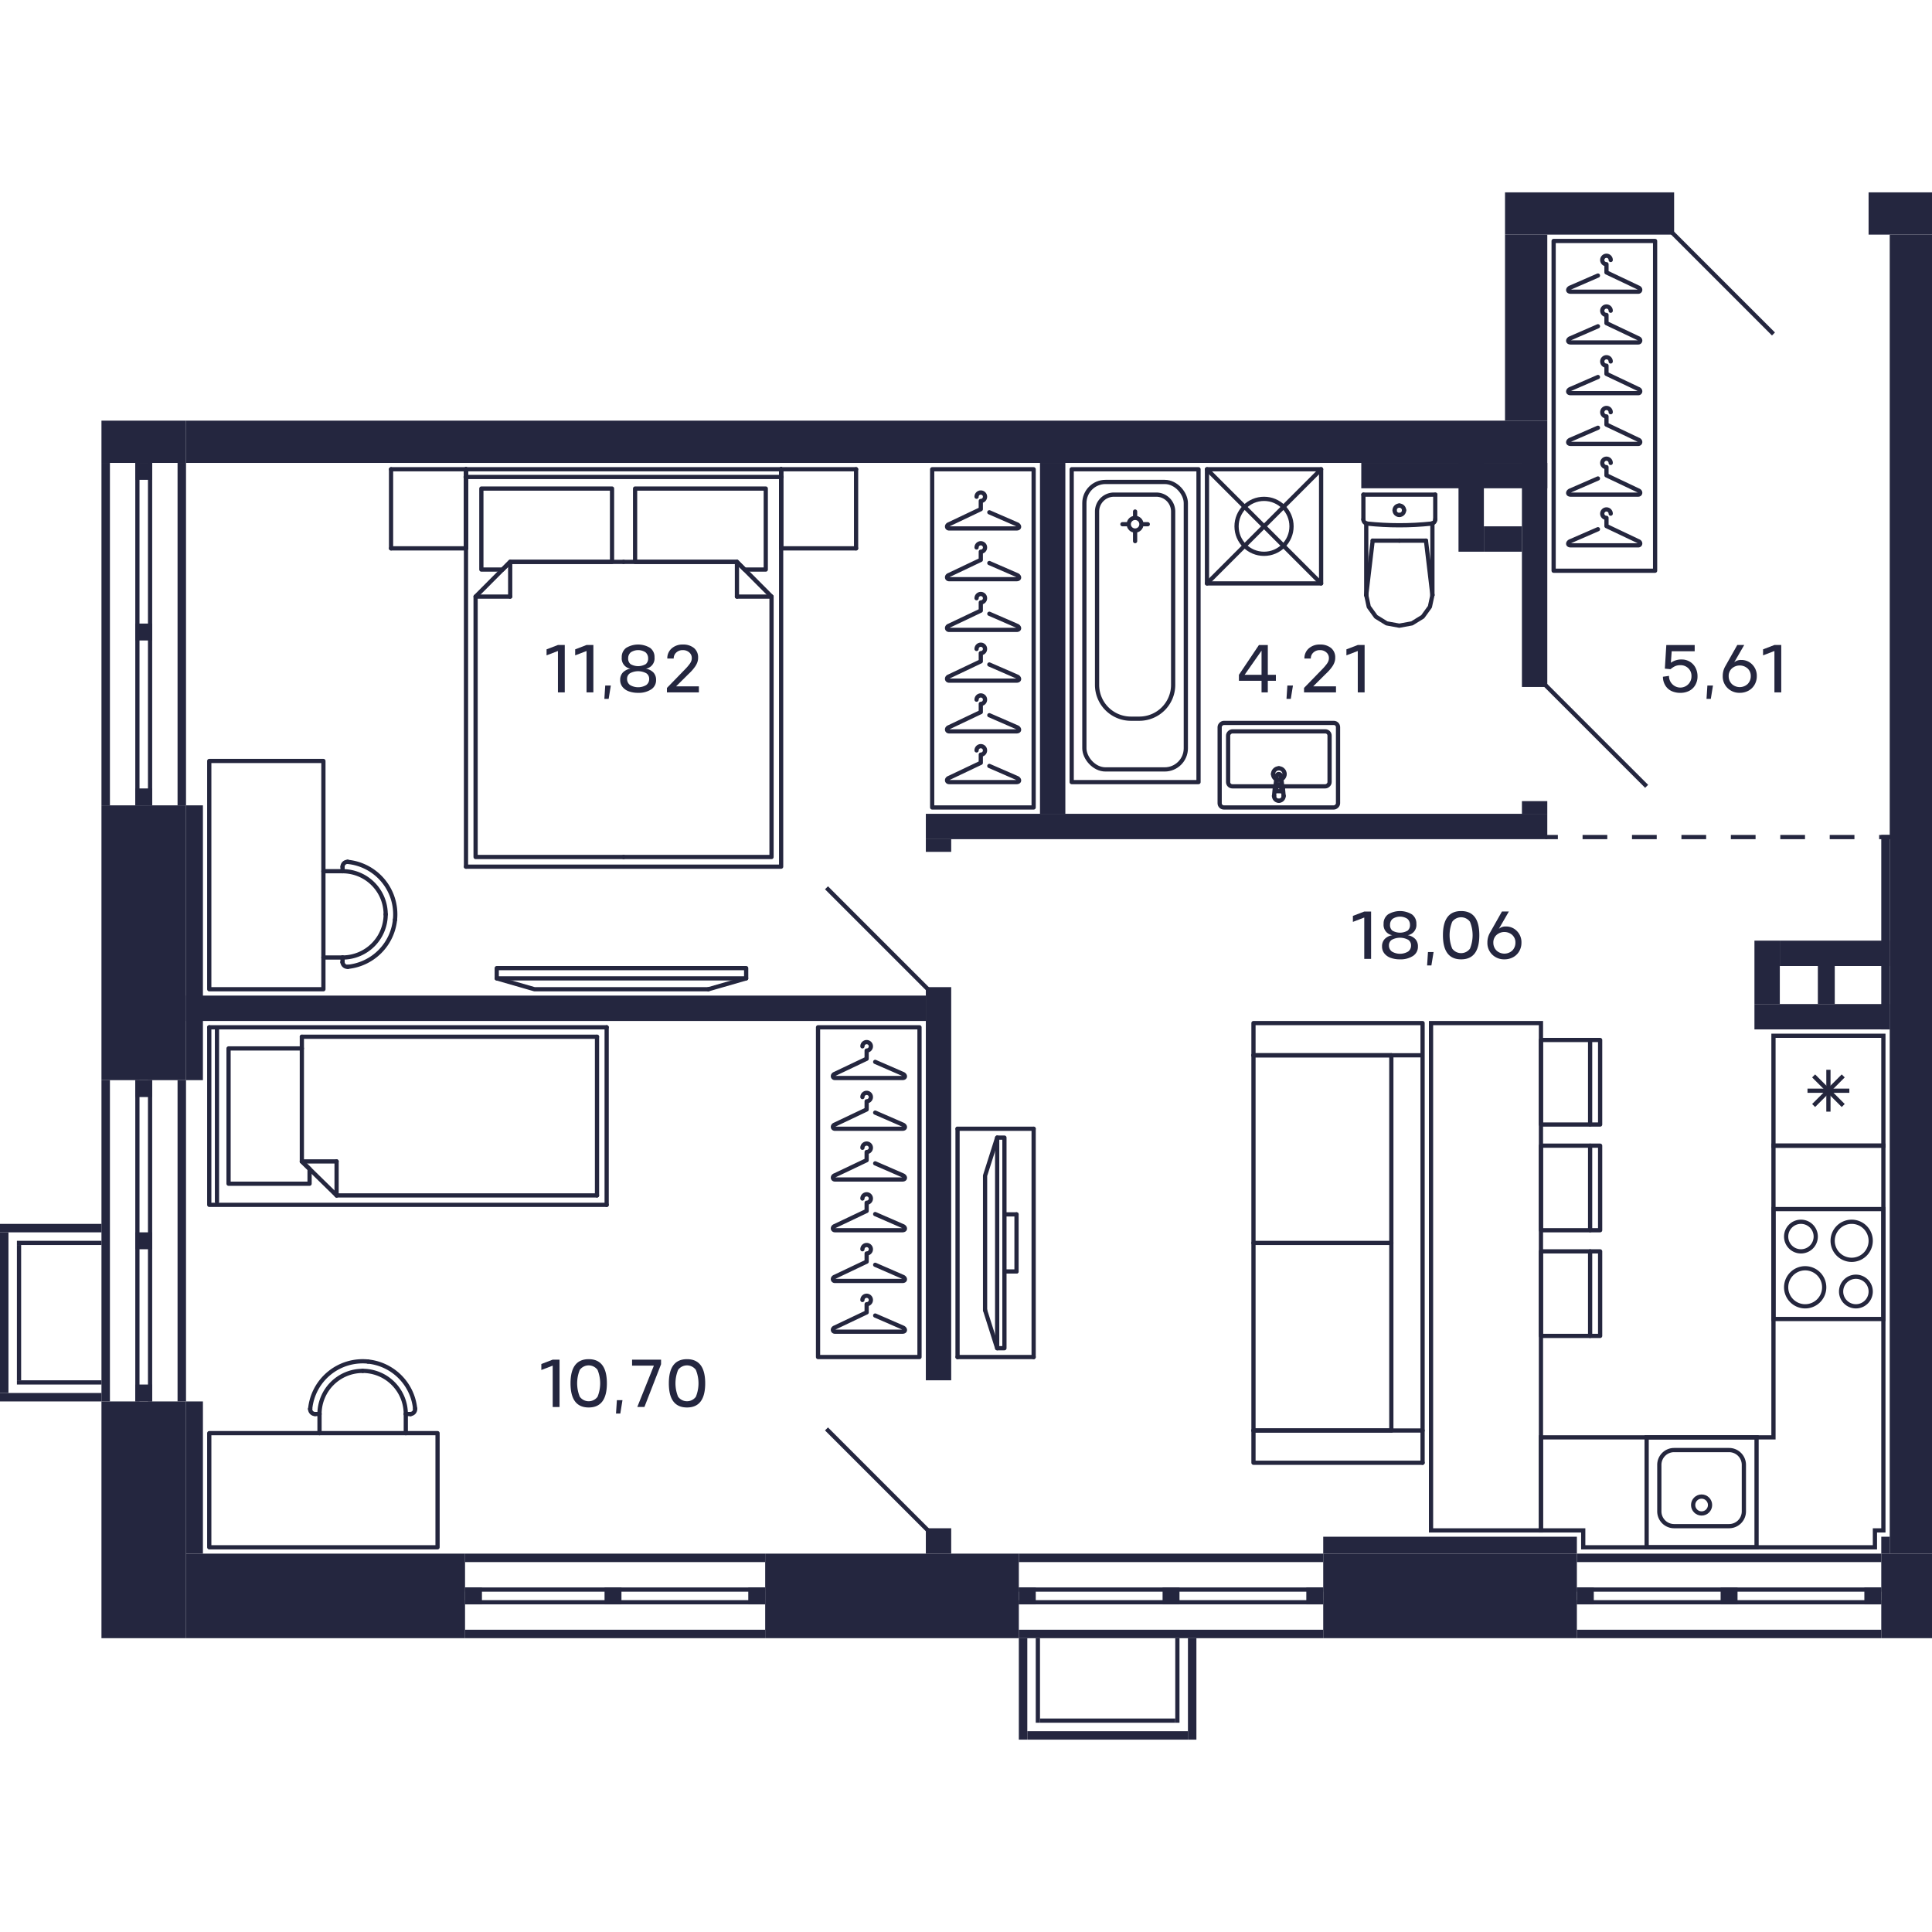 <svg xmlns="http://www.w3.org/2000/svg"   viewBox="0 0 457 366" width="200" height="200">
  <title>C-2-2_2fl_4_m</title>
  <g id="Слой_2" data-name="Слой 2">
    <g id="C-2-2_2fl_4">
      <g id="m">
        <g>
          <rect x="220.5" y="65.5" width="24" height="80" fill="none" stroke="#24263e" stroke-linecap="round" stroke-linejoin="round"/>
          <path d="M234.021,135.681,240.5,138.5c.657.235.817.969,0,1h-16c-.577,0-.7-.757,0-1l7.5-3.562V133a1,1,0,1,0-1-1" fill="none" stroke="#24263e" stroke-linecap="round" stroke-linejoin="round"/>
          <path d="M234.021,123.681,240.5,126.5c.657.235.817.969,0,1h-16c-.577,0-.7-.757,0-1l7.5-3.562V121a1,1,0,1,0-1-1" fill="none" stroke="#24263e" stroke-linecap="round" stroke-linejoin="round"/>
          <path d="M234.021,111.681,240.5,114.5c.657.235.817.969,0,1h-16c-.577,0-.7-.757,0-1l7.5-3.562V109a1,1,0,1,0-1-1" fill="none" stroke="#24263e" stroke-linecap="round" stroke-linejoin="round"/>
          <path d="M234.021,99.681,240.5,102.5c.657.235.817.969,0,1h-16c-.577,0-.7-.757,0-1l7.5-3.562V97a1,1,0,1,0-1-1" fill="none" stroke="#24263e" stroke-linecap="round" stroke-linejoin="round"/>
          <path d="M234.021,87.681,240.5,90.5c.657.235.817.969,0,1h-16c-.577,0-.7-.757,0-1l7.5-3.562V85a1,1,0,1,0-1-1" fill="none" stroke="#24263e" stroke-linecap="round" stroke-linejoin="round"/>
          <path d="M234.021,75.681,240.5,78.5c.657.235.817.969,0,1h-16c-.577,0-.7-.757,0-1l7.5-3.562V73a1,1,0,1,0-1-1" fill="none" stroke="#24263e" stroke-linecap="round" stroke-linejoin="round"/>
        </g>
        <g>
          <rect x="367.5" y="11.5" width="24" height="78" fill="none" stroke="#24263e" stroke-linecap="round" stroke-linejoin="round"/>
          <path d="M377.979,79.681,371.5,82.5c-.657.235-.817.969,0,1h16c.577,0,.7-.757,0-1L380,78.938V77a1,1,0,1,1,1-1" fill="none" stroke="#24263e" stroke-linecap="round" stroke-linejoin="round"/>
          <path d="M377.979,67.681,371.5,70.5c-.657.235-.817.969,0,1h16c.577,0,.7-.757,0-1L380,66.938V65a1,1,0,1,1,1-1" fill="none" stroke="#24263e" stroke-linecap="round" stroke-linejoin="round"/>
          <path d="M377.979,55.681,371.5,58.5c-.657.235-.817.969,0,1h16c.577,0,.7-.757,0-1L380,54.938V53a1,1,0,1,1,1-1" fill="none" stroke="#24263e" stroke-linecap="round" stroke-linejoin="round"/>
          <path d="M377.979,43.681,371.5,46.5c-.657.235-.817.969,0,1h16c.577,0,.7-.757,0-1L380,42.938V41a1,1,0,1,1,1-1" fill="none" stroke="#24263e" stroke-linecap="round" stroke-linejoin="round"/>
          <path d="M377.979,31.681,371.5,34.5c-.657.235-.817.969,0,1h16c.577,0,.7-.757,0-1L380,30.938V29a1,1,0,1,1,1-1" fill="none" stroke="#24263e" stroke-linecap="round" stroke-linejoin="round"/>
          <path d="M377.979,19.681,371.5,22.5c-.657.235-.817.969,0,1h16c.577,0,.7-.757,0-1L380,18.938V17a1,1,0,1,1,1-1" fill="none" stroke="#24263e" stroke-linecap="round" stroke-linejoin="round"/>
        </g>
        <g>
          <rect x="193.5" y="197.5" width="24" height="78" fill="none" stroke="#24263e" stroke-linecap="round" stroke-linejoin="round"/>
          <path d="M207.021,265.681,213.5,268.5c.657.235.817.969,0,1h-16c-.577,0-.7-.757,0-1l7.5-3.562V263a1,1,0,1,0-1-1" fill="none" stroke="#24263e" stroke-linecap="round" stroke-linejoin="round"/>
          <path d="M207.021,253.681,213.5,256.5c.657.235.817.969,0,1h-16c-.577,0-.7-.757,0-1l7.5-3.562V251a1,1,0,1,0-1-1" fill="none" stroke="#24263e" stroke-linecap="round" stroke-linejoin="round"/>
          <path d="M207.021,241.681,213.5,244.5c.657.235.817.969,0,1h-16c-.577,0-.7-.757,0-1l7.5-3.562V239a1,1,0,1,0-1-1" fill="none" stroke="#24263e" stroke-linecap="round" stroke-linejoin="round"/>
          <path d="M207.021,229.681,213.5,232.5c.657.235.817.969,0,1h-16c-.577,0-.7-.757,0-1l7.5-3.562V227a1,1,0,1,0-1-1" fill="none" stroke="#24263e" stroke-linecap="round" stroke-linejoin="round"/>
          <path d="M207.021,217.681,213.5,220.5c.657.235.817.969,0,1h-16c-.577,0-.7-.757,0-1l7.5-3.562V215a1,1,0,1,0-1-1" fill="none" stroke="#24263e" stroke-linecap="round" stroke-linejoin="round"/>
          <path d="M207.021,205.681,213.5,208.5c.657.235.817.969,0,1h-16c-.577,0-.7-.757,0-1l7.5-3.562V203a1,1,0,1,0-1-1" fill="none" stroke="#24263e" stroke-linecap="round" stroke-linejoin="round"/>
        </g>
        <g>
          <path d="M85.783,278.769a10.2,10.2,0,0,1,10.2,10.2" fill="none" stroke="#24263e" stroke-linecap="round" stroke-linejoin="round"/>
          <path d="M75.579,288.973a10.2,10.2,0,0,1,10.2-10.2" fill="none" stroke="#24263e" stroke-linecap="round" stroke-linejoin="round"/>
          <line x1="95.988" y1="288.973" x2="95.988" y2="293.5" fill="none" stroke="#24263e" stroke-linecap="round" stroke-linejoin="round"/>
          <line x1="75.579" y1="293.5" x2="75.579" y2="288.973" fill="none" stroke="#24263e" stroke-linecap="round" stroke-linejoin="round"/>
          <path d="M97.16,288.967a1.166,1.166,0,0,1-.118.006" fill="none" stroke="#24263e" stroke-linecap="round" stroke-linejoin="round"/>
          <path d="M98.191,287.7a1.155,1.155,0,0,1-1.031,1.266" fill="none" stroke="#24263e" stroke-linecap="round" stroke-linejoin="round"/>
          <line x1="97.042" y1="288.973" x2="95.988" y2="288.973" fill="none" stroke="#24263e" stroke-linecap="round" stroke-linejoin="round"/>
          <path d="M73.37,287.818a1.146,1.146,0,0,1,.006-.117" fill="none" stroke="#24263e" stroke-linecap="round" stroke-linejoin="round"/>
          <path d="M74.525,288.973a1.155,1.155,0,0,1-1.155-1.155" fill="none" stroke="#24263e" stroke-linecap="round" stroke-linejoin="round"/>
          <line x1="75.579" y1="288.973" x2="74.525" y2="288.973" fill="none" stroke="#24263e" stroke-linecap="round" stroke-linejoin="round"/>
          <path d="M87.056,276.566A12.474,12.474,0,0,1,98.191,287.7" fill="none" stroke="#24263e" stroke-linecap="round" stroke-linejoin="round"/>
          <path d="M87.056,276.566A12.472,12.472,0,0,0,73.376,287.7" fill="none" stroke="#24263e" stroke-linecap="round" stroke-linejoin="round"/>
          <polyline points="103.5 293.5 49.5 293.5 49.5 320.5 103.5 320.5 103.5 293.5" fill="none" stroke="#24263e" stroke-linecap="round" stroke-linejoin="round"/>
        </g>
        <g>
          <path d="M91.231,170.783a10.2,10.2,0,0,1-10.2,10.205" fill="none" stroke="#24263e" stroke-linecap="round" stroke-linejoin="round"/>
          <path d="M81.027,160.579a10.2,10.2,0,0,1,10.2,10.2" fill="none" stroke="#24263e" stroke-linecap="round" stroke-linejoin="round"/>
          <line x1="81.027" y1="180.988" x2="76.5" y2="180.988" fill="none" stroke="#24263e" stroke-linecap="round" stroke-linejoin="round"/>
          <line x1="76.5" y1="160.579" x2="81.027" y2="160.579" fill="none" stroke="#24263e" stroke-linecap="round" stroke-linejoin="round"/>
          <path d="M81.033,182.16a1.166,1.166,0,0,1-.006-.118" fill="none" stroke="#24263e" stroke-linecap="round" stroke-linejoin="round"/>
          <path d="M82.3,183.191a1.155,1.155,0,0,1-1.266-1.031" fill="none" stroke="#24263e" stroke-linecap="round" stroke-linejoin="round"/>
          <line x1="81.027" y1="182.042" x2="81.027" y2="180.988" fill="none" stroke="#24263e" stroke-linecap="round" stroke-linejoin="round"/>
          <path d="M82.182,158.37a1.146,1.146,0,0,1,.117.006" fill="none" stroke="#24263e" stroke-linecap="round" stroke-linejoin="round"/>
          <path d="M81.027,159.525a1.155,1.155,0,0,1,1.155-1.155" fill="none" stroke="#24263e" stroke-linecap="round" stroke-linejoin="round"/>
          <line x1="81.027" y1="160.579" x2="81.027" y2="159.525" fill="none" stroke="#24263e" stroke-linecap="round" stroke-linejoin="round"/>
          <path d="M93.434,172.056A12.473,12.473,0,0,1,82.3,183.191" fill="none" stroke="#24263e" stroke-linecap="round" stroke-linejoin="round"/>
          <path d="M93.434,172.056A12.472,12.472,0,0,0,82.3,158.376" fill="none" stroke="#24263e" stroke-linecap="round" stroke-linejoin="round"/>
          <polyline points="76.5 188.5 76.5 134.5 49.5 134.5 49.5 188.5 76.5 188.5" fill="none" stroke="#24263e" stroke-linecap="round" stroke-linejoin="round"/>
        </g>
        <g>
          <line x1="120.682" y1="87.403" x2="120.682" y2="95.617" fill="none" stroke="#24263e" stroke-linecap="round" stroke-linejoin="round"/>
          <line x1="112.5" y1="95.617" x2="120.682" y2="95.617" fill="none" stroke="#24263e" stroke-linecap="round" stroke-linejoin="round"/>
          <polyline points="147.5 87.403 120.682 87.403 112.5 95.617 112.5 157.218 147.5 157.218" fill="none" stroke="#24263e" stroke-linecap="round" stroke-linejoin="round"/>
          <line x1="174.318" y1="87.403" x2="174.318" y2="95.617" fill="none" stroke="#24263e" stroke-linecap="round" stroke-linejoin="round"/>
          <line x1="182.5" y1="95.617" x2="174.318" y2="95.617" fill="none" stroke="#24263e" stroke-linecap="round" stroke-linejoin="round"/>
          <polyline points="147.5 157.218 182.5 157.218 182.5 95.617 174.318 87.403 147.5 87.403" fill="none" stroke="#24263e" stroke-linecap="round" stroke-linejoin="round"/>
          <polyline points="144.773 87.403 144.773 70.063 113.864 70.063 113.864 89.228 118.864 89.228 120.682 87.403 144.773 87.403" fill="none" stroke="#24263e" stroke-linecap="round" stroke-linejoin="round"/>
          <polyline points="174.318 87.403 176.136 89.228 181.136 89.228 181.136 70.063 150.227 70.063 150.227 87.403 174.318 87.403" fill="none" stroke="#24263e" stroke-linecap="round" stroke-linejoin="round"/>
          <line x1="92.5" y1="84.209" x2="92.5" y2="65.5" fill="none" stroke="#24263e" stroke-linecap="round" stroke-linejoin="round"/>
          <line x1="92.5" y1="84.209" x2="110.227" y2="84.209" fill="none" stroke="#24263e" stroke-linecap="round" stroke-linejoin="round"/>
          <line x1="110.227" y1="84.209" x2="110.227" y2="65.5" fill="none" stroke="#24263e" stroke-linecap="round" stroke-linejoin="round"/>
          <line x1="110.227" y1="65.5" x2="92.5" y2="65.5" fill="none" stroke="#24263e" stroke-linecap="round" stroke-linejoin="round"/>
          <line x1="184.773" y1="84.209" x2="184.773" y2="65.5" fill="none" stroke="#24263e" stroke-linecap="round" stroke-linejoin="round"/>
          <line x1="184.773" y1="84.209" x2="202.5" y2="84.209" fill="none" stroke="#24263e" stroke-linecap="round" stroke-linejoin="round"/>
          <line x1="202.5" y1="84.209" x2="202.5" y2="65.5" fill="none" stroke="#24263e" stroke-linecap="round" stroke-linejoin="round"/>
          <line x1="202.5" y1="65.5" x2="184.773" y2="65.5" fill="none" stroke="#24263e" stroke-linecap="round" stroke-linejoin="round"/>
          <line x1="110.227" y1="84.209" x2="110.227" y2="65.5" fill="none" stroke="#24263e" stroke-linecap="round" stroke-linejoin="round"/>
          <line x1="184.773" y1="65.5" x2="184.773" y2="84.209" fill="none" stroke="#24263e" stroke-linecap="round" stroke-linejoin="round"/>
          <polyline points="184.773 65.5 184.773 159.5 110.227 159.5" fill="none" stroke="#24263e" stroke-linecap="round" stroke-linejoin="round"/>
          <line x1="110.227" y1="159.5" x2="110.227" y2="65.5" fill="none" stroke="#24263e" stroke-linecap="round" stroke-linejoin="round"/>
          <line x1="110.227" y1="65.5" x2="184.773" y2="65.5" fill="none" stroke="#24263e" stroke-linecap="round" stroke-linejoin="round"/>
          <line x1="184.866" y1="67.325" x2="110.134" y2="67.325" fill="none" stroke="#24263e" stroke-linecap="round" stroke-linejoin="round"/>
        </g>
        <g>
          <polyline points="117.5 183.5 176.5 183.5 176.5 185.924 117.5 185.924 117.5 183.5" fill="none" stroke="#24263e" stroke-linecap="round" stroke-linejoin="round"/>
          <line x1="167.561" y1="188.5" x2="176.5" y2="185.924" fill="none" stroke="#24263e" stroke-linecap="round" stroke-linejoin="round"/>
          <polyline points="167.561 188.5 126.439 188.5 117.5 185.924" fill="none" stroke="#24263e" stroke-linecap="round" stroke-linejoin="round"/>
        </g>
        <g>
          <g>
            <line x1="376.13" y1="250.5" x2="376.13" y2="270.5" fill="none" stroke="#24263e" stroke-linecap="round" stroke-linejoin="round"/>
            <polyline points="364.5 250.5 364.5 270.5 378.5 270.5 378.5 250.5 364.5 250.5" fill="none" stroke="#24263e" stroke-linecap="round" stroke-linejoin="round"/>
          </g>
          <g>
            <line x1="376.13" y1="225.5" x2="376.13" y2="245.5" fill="none" stroke="#24263e" stroke-linecap="round" stroke-linejoin="round"/>
            <polyline points="364.5 225.5 364.5 245.5 378.5 245.5 378.5 225.5 364.5 225.5" fill="none" stroke="#24263e" stroke-linecap="round" stroke-linejoin="round"/>
          </g>
          <g>
            <line x1="376.13" y1="200.5" x2="376.13" y2="220.5" fill="none" stroke="#24263e" stroke-linecap="round" stroke-linejoin="round"/>
            <polyline points="364.5 200.5 364.5 220.5 378.5 220.5 378.5 200.5 364.5 200.5" fill="none" stroke="#24263e" stroke-linecap="round" stroke-linejoin="round"/>
          </g>
          <rect x="291.5" y="243.5" width="120" height="26" transform="translate(608 -95) rotate(90)" fill="none" stroke="#24263e" stroke-linecap="round" stroke-miterlimit="10"/>
        </g>
        <g>
          <line x1="296.5" y1="292.879" x2="296.5" y2="204.121" fill="none" stroke="#24263e" stroke-linecap="round" stroke-linejoin="round"/>
          <line x1="296.5" y1="248.5" x2="329.109" y2="248.5" fill="none" stroke="#24263e" stroke-linecap="round" stroke-linejoin="round"/>
          <line x1="329.109" y1="204.121" x2="329.109" y2="292.879" fill="none" stroke="#24263e" stroke-linecap="round" stroke-linejoin="round"/>
          <line x1="296.5" y1="292.879" x2="329.109" y2="292.879" fill="none" stroke="#24263e" stroke-linecap="round" stroke-linejoin="round"/>
          <polyline points="336.5 300.5 296.5 300.5 296.5 292.879 336.5 292.879" fill="none" stroke="#24263e" stroke-linecap="round" stroke-linejoin="round"/>
          <line x1="296.5" y1="204.121" x2="329.109" y2="204.121" fill="none" stroke="#24263e" stroke-linecap="round" stroke-linejoin="round"/>
          <polyline points="336.5 300.5 336.5 196.5 296.5 196.5 296.5 204.121 336.5 204.121" fill="none" stroke="#24263e" stroke-linecap="round" stroke-linejoin="round"/>
        </g>
        <g>
          <line x1="244.5" y1="221.5" x2="226.5" y2="221.5" fill="none" stroke="#24263e" stroke-linecap="round" stroke-linejoin="round"/>
          <line x1="226.5" y1="275.5" x2="244.5" y2="275.5" fill="none" stroke="#24263e" stroke-linecap="round" stroke-linejoin="round"/>
          <line x1="244.5" y1="275.5" x2="244.5" y2="221.5" fill="none" stroke="#24263e" stroke-linecap="round" stroke-linejoin="round"/>
          <line x1="240.45" y1="241.75" x2="240.45" y2="255.25" fill="none" stroke="#24263e" stroke-linecap="round" stroke-linejoin="round"/>
          <line x1="237.589" y1="255.25" x2="240.45" y2="255.25" fill="none" stroke="#24263e" stroke-linecap="round" stroke-linejoin="round"/>
          <line x1="237.589" y1="241.75" x2="240.45" y2="241.75" fill="none" stroke="#24263e" stroke-linecap="round" stroke-linejoin="round"/>
          <line x1="233.012" y1="264.408" x2="235.873" y2="273.407" fill="none" stroke="#24263e" stroke-linecap="round" stroke-linejoin="round"/>
          <polyline points="233.012 264.408 233.012 232.593 235.873 223.593" fill="none" stroke="#24263e" stroke-linecap="round" stroke-linejoin="round"/>
          <polyline points="237.589 223.593 237.589 273.407 235.873 273.407 235.873 223.593 237.589 223.593" fill="none" stroke="#24263e" stroke-linecap="round" stroke-linejoin="round"/>
          <line x1="226.5" y1="221.5" x2="226.5" y2="275.5" fill="none" stroke="#24263e" stroke-linecap="round" stroke-linejoin="round"/>
        </g>
        <g>
          <line x1="143.5" y1="197.5" x2="49.5" y2="197.5" fill="none" stroke="#24263e" stroke-linecap="round" stroke-linejoin="round"/>
          <polyline points="49.5 197.5 49.5 239.5 143.5 239.5" fill="none" stroke="#24263e" stroke-linecap="round" stroke-linejoin="round"/>
          <line x1="71.403" y1="199.734" x2="71.403" y2="229.223" fill="none" stroke="#24263e" stroke-linecap="round" stroke-linejoin="round"/>
          <line x1="71.403" y1="199.734" x2="141.218" y2="199.734" fill="none" stroke="#24263e" stroke-linecap="round" stroke-linejoin="round"/>
          <line x1="141.218" y1="237.266" x2="79.617" y2="237.266" fill="none" stroke="#24263e" stroke-linecap="round" stroke-linejoin="round"/>
          <line x1="51.325" y1="238.787" x2="51.325" y2="197.589" fill="none" stroke="#24263e" stroke-linecap="round" stroke-linejoin="round"/>
          <line x1="71.403" y1="229.223" x2="79.617" y2="229.223" fill="none" stroke="#24263e" stroke-linecap="round" stroke-linejoin="round"/>
          <line x1="79.617" y1="237.266" x2="79.617" y2="229.223" fill="none" stroke="#24263e" stroke-linecap="round" stroke-linejoin="round"/>
          <line x1="79.617" y1="237.266" x2="71.403" y2="229.223" fill="none" stroke="#24263e" stroke-linecap="round" stroke-linejoin="round"/>
          <polyline points="71.403 229.223 73.228 231.011 73.228 234.5 54.063 234.5 54.063 202.5 71.403 202.5" fill="none" stroke="#24263e" stroke-linecap="round" stroke-linejoin="round"/>
          <polyline points="141.218 199.734 141.218 201.968 141.218 237.266" fill="none" stroke="#24263e" stroke-linecap="round" stroke-linejoin="round"/>
          <line x1="143.5" y1="239.5" x2="143.5" y2="197.5" fill="none" stroke="#24263e" stroke-linecap="round" stroke-linejoin="round"/>
        </g>
      </g>
      <g id="sant">
        <g>
          <line x1="331" y1="82.383" x2="324.697" y2="82.383" fill="none" stroke="#24263d" stroke-linecap="round" stroke-linejoin="round"/>
          <line x1="322.5" y1="71.5" x2="322.5" y2="77.365" fill="none" stroke="#24263d" stroke-linecap="round" stroke-linejoin="round"/>
          <polyline points="323.174 95.271 323.769 98.037 325.466 100.383 328.005 101.95 331 102.5 333.995 101.95 336.534 100.383 338.231 98.037 338.826 95.271" fill="none" stroke="#24263d" stroke-linecap="round" stroke-linejoin="round"/>
          <line x1="339.5" y1="71.5" x2="339.5" y2="77.365" fill="none" stroke="#24263d" stroke-linecap="round" stroke-linejoin="round"/>
          <polyline points="322.5 77.365 322.516 77.545 322.565 77.718 322.645 77.88 322.752 78.024 322.884 78.147 323.036 78.244 323.203 78.311 323.379 78.347" fill="none" stroke="#24263d" stroke-linecap="round" stroke-linejoin="round"/>
          <line x1="338.826" y1="78.302" x2="338.826" y2="95.271" fill="none" stroke="#24263d" stroke-linecap="round" stroke-linejoin="round"/>
          <polyline points="323.379 78.347 325.279 78.522 327.182 78.647 329.088 78.722 330.996 78.748 332.903 78.723 334.809 78.648 336.712 78.523 338.612 78.348" fill="none" stroke="#24263d" stroke-linecap="round" stroke-linejoin="round"/>
          <line x1="323.174" y1="95.25" x2="324.697" y2="82.383" fill="none" stroke="#24263d" stroke-linecap="round" stroke-linejoin="round"/>
          <line x1="338.826" y1="95.25" x2="337.303" y2="82.383" fill="none" stroke="#24263d" stroke-linecap="round" stroke-linejoin="round"/>
          <line x1="331" y1="82.383" x2="337.303" y2="82.383" fill="none" stroke="#24263d" stroke-linecap="round" stroke-linejoin="round"/>
          <line x1="323.174" y1="78.311" x2="323.174" y2="95.271" fill="none" stroke="#24263d" stroke-linecap="round" stroke-linejoin="round"/>
          <polyline points="338.612 78.348 338.79 78.313 338.958 78.247 339.112 78.15 339.245 78.028 339.354 77.883 339.434 77.72 339.483 77.546 339.5 77.365" fill="none" stroke="#24263d" stroke-linecap="round" stroke-linejoin="round"/>
          <line x1="322.5" y1="71.5" x2="339.5" y2="71.5" fill="none" stroke="#24263d" stroke-linecap="round" stroke-linejoin="round"/>
          <path d="M331,76.309a1.113,1.113,0,0,0,1.118-1.108" fill="none" stroke="#24263d" stroke-linecap="round" stroke-linejoin="round"/>
          <path d="M329.882,75.2A1.113,1.113,0,0,0,331,76.309" fill="none" stroke="#24263d" stroke-linecap="round" stroke-linejoin="round"/>
          <path d="M331,74.094a1.112,1.112,0,0,0-1.118,1.107" fill="none" stroke="#24263d" stroke-linecap="round" stroke-linejoin="round"/>
          <path d="M332.118,75.2A1.112,1.112,0,0,0,331,74.094" fill="none" stroke="#24263d" stroke-linecap="round" stroke-linejoin="round"/>
        </g>
        <g>
          <path d="M445,241v25H420V241h25m1-1H419v27h27V240Z" fill="#24263d"/>
          <path d="M439,257a3,3,0,1,1-3,3,3,3,0,0,1,3-3m0-1a4,4,0,1,0,4,4,4,4,0,0,0-4-4Z" fill="#24263d"/>
          <path d="M426,244a3,3,0,1,1-3,3,3,3,0,0,1,3-3m0-1a4,4,0,1,0,4,4,4,4,0,0,0-4-4Z" fill="#24263d"/>
          <path d="M427,255a4,4,0,1,1-4,4,4,4,0,0,1,4-4m0-1a5,5,0,1,0,5,5,5,5,0,0,0-5-5Z" fill="#24263d"/>
          <path d="M438,244a4,4,0,1,1-4,4,4,4,0,0,1,4-4m0-1a5,5,0,1,0,5,5,5,5,0,0,0-5-5Z" fill="#24263d"/>
        </g>
        <g>
          <path d="M415,295v25H390V295h25m1-1H389v27h27V294Z" fill="#24263d"/>
          <path d="M409,298a3,3,0,0,1,3,3v11a3,3,0,0,1-3,3H396a3,3,0,0,1-3-3V301a3,3,0,0,1,3-3h13m0-1H396a4,4,0,0,0-4,4v11a4,4,0,0,0,4,4h13a4,4,0,0,0,4-4V301a4,4,0,0,0-4-4Z" fill="#24263d"/>
          <circle cx="402.5" cy="310.5" r="2" fill="none" stroke="#24263d" stroke-miterlimit="10"/>
        </g>
        <g>
          <path d="M445,200v25H420V200h25m1-1H419v27h27V199Z" fill="#24263d"/>
          <line x1="436" y1="209" x2="429" y2="216" fill="none" stroke="#24263d" stroke-miterlimit="10"/>
          <line x1="429" y1="209" x2="436" y2="216" fill="none" stroke="#24263d" stroke-miterlimit="10"/>
          <line x1="432.5" y1="207.55" x2="432.5" y2="217.45" fill="none" stroke="#24263d" stroke-miterlimit="10"/>
          <line x1="427.55" y1="212.5" x2="437.45" y2="212.5" fill="none" stroke="#24263d" stroke-miterlimit="10"/>
        </g>
        <path d="M445,226v90h-2v4H375v-4H365V295h55V226h25m1-1H419v69H364v23h10v4h70v-4h2V225Z" fill="#24263d"/>
        <g>
          <g>
            <path d="M303.452,140.876a.934.934,0,0,0-.148-.431" fill="none" stroke="#24263d" stroke-linecap="round" stroke-linejoin="round"/>
            <line x1="303.452" y1="140.876" x2="303.634" y2="142.779" fill="none" stroke="#24263d" stroke-linecap="round" stroke-linejoin="round"/>
            <path d="M301.982,140.158a.955.955,0,0,0-.286.287" fill="none" stroke="#24263d" stroke-linecap="round" stroke-linejoin="round"/>
            <path d="M303.3,140.445a.956.956,0,0,0-1.322-.287" fill="none" stroke="#24263d" stroke-linecap="round" stroke-linejoin="round"/>
            <path d="M302.5,140.358a.617.617,0,0,0-.617.617" fill="none" stroke="#24263d" stroke-linecap="round" stroke-linejoin="round"/>
            <path d="M303.117,140.975a.617.617,0,0,0-.617-.617" fill="none" stroke="#24263d" stroke-linecap="round" stroke-linejoin="round"/>
            <polyline points="301.883 140.975 301.883 141.649 303.117 141.649" fill="none" stroke="#24263d" stroke-linecap="round" stroke-linejoin="round"/>
            <line x1="303.117" y1="141.649" x2="303.117" y2="140.975" fill="none" stroke="#24263d" stroke-linecap="round" stroke-linejoin="round"/>
            <path d="M302.5,143.913a1.134,1.134,0,0,0,1.134-1.134" fill="none" stroke="#24263d" stroke-linecap="round" stroke-linejoin="round"/>
            <path d="M301.366,142.779a1.134,1.134,0,0,0,1.134,1.134" fill="none" stroke="#24263d" stroke-linecap="round" stroke-linejoin="round"/>
            <path d="M302.437,137.6a.507.507,0,0,0-.44.441" fill="none" stroke="#24263d" stroke-linecap="round" stroke-linejoin="round"/>
            <path d="M303,138.044a.508.508,0,0,0-.566-.441" fill="none" stroke="#24263d" stroke-linecap="round" stroke-linejoin="round"/>
            <line x1="301.696" y1="140.445" x2="301.997" y2="138.044" fill="none" stroke="#24263d" stroke-linecap="round" stroke-linejoin="round"/>
            <path d="M301.7,140.445a.934.934,0,0,0-.148.431" fill="none" stroke="#24263d" stroke-linecap="round" stroke-linejoin="round"/>
            <line x1="301.366" y1="142.779" x2="301.548" y2="140.876" fill="none" stroke="#24263d" stroke-linecap="round" stroke-linejoin="round"/>
            <line x1="303.003" y1="138.044" x2="303.304" y2="140.445" fill="none" stroke="#24263d" stroke-linecap="round" stroke-linejoin="round"/>
            <line x1="303.452" y1="140.876" x2="303.452" y2="140.876" fill="none" stroke="#24263d" stroke-linecap="round" stroke-linejoin="round"/>
            <line x1="303.003" y1="138.044" x2="303.003" y2="138.044" fill="none" stroke="#24263d" stroke-linecap="round" stroke-linejoin="round"/>
            <line x1="301.696" y1="140.445" x2="301.696" y2="140.445" fill="none" stroke="#24263d" stroke-linecap="round" stroke-linejoin="round"/>
            <line x1="301.366" y1="142.779" x2="301.366" y2="142.779" fill="none" stroke="#24263d" stroke-linecap="round" stroke-linejoin="round"/>
            <path d="M303.861,137.6a1.361,1.361,0,0,0-1.361-1.36" fill="none" stroke="#24263d" stroke-linecap="round" stroke-linejoin="round"/>
            <path d="M302.5,138.96a1.361,1.361,0,0,0,1.361-1.361" fill="none" stroke="#24263d" stroke-linecap="round" stroke-linejoin="round"/>
            <path d="M301.139,137.6a1.361,1.361,0,0,0,1.361,1.361" fill="none" stroke="#24263d" stroke-linecap="round" stroke-linejoin="round"/>
            <path d="M302.5,136.239a1.36,1.36,0,0,0-1.361,1.36" fill="none" stroke="#24263d" stroke-linecap="round" stroke-linejoin="round"/>
          </g>
          <rect x="292.5" y="121.5" width="20" height="28" rx="1" fill="none" stroke="#24263d" stroke-linecap="round" stroke-linejoin="round" transform="translate(438 -167) rotate(90)"/>
          <rect x="296" y="122" width="13" height="24" rx="1" fill="none" stroke="#24263d" stroke-linecap="round" stroke-linejoin="round" transform="translate(436.5 -168.5) rotate(90)"/>
        </g>
        <g>
          <rect x="285.5" y="65.5" width="27" height="27" fill="none" stroke="#24263d" stroke-linecap="round" stroke-linejoin="round"/>
          <circle cx="299" cy="79" r="6.5" fill="none" stroke="#24263d" stroke-linecap="round" stroke-linejoin="round"/>
          <line x1="285.5" y1="65.5" x2="312.5" y2="92.5" fill="none" stroke="#24263d" stroke-linecap="round" stroke-linejoin="round"/>
          <line x1="285.5" y1="92.5" x2="312.5" y2="65.5" fill="none" stroke="#24263d" stroke-linecap="round" stroke-linejoin="round"/>
        </g>
        <g>
          <circle cx="268.5" cy="78.5" r="1.5" fill="none" stroke="#24263d" stroke-linecap="round" stroke-linejoin="round"/>
          <rect x="253.5" y="65.5" width="30" height="74" fill="none" stroke="#24263d" stroke-linecap="round" stroke-linejoin="round"/>
          <line x1="268.5" y1="76.5" x2="268.5" y2="75.5" fill="none" stroke="#24263d" stroke-linecap="round" stroke-linejoin="round"/>
          <line x1="268.5" y1="80.5" x2="268.5" y2="82.5" fill="none" stroke="#24263d" stroke-linecap="round" stroke-linejoin="round"/>
          <line x1="270.5" y1="78.5" x2="271.5" y2="78.5" fill="none" stroke="#24263d" stroke-linecap="round" stroke-linejoin="round"/>
          <line x1="266.5" y1="78.5" x2="265.5" y2="78.5" fill="none" stroke="#24263d" stroke-linecap="round" stroke-linejoin="round"/>
          <rect x="256.5" y="68.5" width="24" height="68" rx="5" fill="none" stroke="#24263d" stroke-linecap="round" stroke-linejoin="round"/>
          <path d="M269.5,124.5h-2a8,8,0,0,1-8-8v-41a4,4,0,0,1,4-4h10a4,4,0,0,1,4,4v41A8,8,0,0,1,269.5,124.5Z" fill="none" stroke="#24263d" stroke-linecap="round" stroke-linejoin="round"/>
        </g>
      </g>
      <g id="d">
        <line x1="365.5" y1="116.5" x2="389.5" y2="140.5" fill="none" stroke="#24263f" stroke-miterlimit="10"/>
        <line x1="395.5" y1="9.5" x2="419.5" y2="33.5" fill="none" stroke="#24263f" stroke-miterlimit="10"/>
        <line x1="219.5" y1="188.5" x2="195.5" y2="164.5" fill="none" stroke="#24263f" stroke-miterlimit="10"/>
        <line x1="219.5" y1="316.5" x2="195.5" y2="292.5" fill="none" stroke="#24263f" stroke-miterlimit="10"/>
        <g>
          <line x1="365.5" y1="152.5" x2="368.5" y2="152.5" fill="none" stroke="#24263f" stroke-miterlimit="10"/>
          <line x1="374.346" y1="152.5" x2="441.577" y2="152.5" fill="none" stroke="#24263f" stroke-miterlimit="10" stroke-dasharray="5.846 5.846"/>
          <line x1="444.5" y1="152.5" x2="447.5" y2="152.5" fill="none" stroke="#24263f" stroke-miterlimit="10"/>
        </g>
      </g>
      <g id="s">
        <rect x="296" y="161" width="312" height="10" transform="translate(286 618) rotate(-90)" fill="#24263f"/>
        <rect x="441" y="326" width="20" height="12" transform="translate(119 783) rotate(-90)" fill="#24263f"/>
        <rect x="333" y="302" width="20" height="60" transform="translate(11 675) rotate(-90)" fill="#24263f"/>
        <rect x="356" width="40" height="10" fill="#24263f"/>
        <rect x="442" width="15" height="10" fill="#24263f"/>
        <rect x="44" y="54" width="322" height="10" fill="#24263f"/>
        <rect x="356" y="10" width="10" height="44" fill="#24263f"/>
        <rect x="219" y="147" width="147" height="6" transform="translate(585 300) rotate(180)" fill="#24263f"/>
        <rect x="246" y="64" width="6" height="83" transform="translate(498 211) rotate(180)" fill="#24263f"/>
        <rect x="345" y="64" width="6" height="21" fill="#24263f"/>
        <rect x="29" y="49" width="10" height="20" transform="translate(93 25) rotate(90)" fill="#24263f"/>
        <rect x="415" y="192" width="32" height="6" fill="#24263f"/>
        <rect x="415" y="177" width="6" height="15" fill="#24263f"/>
        <rect x="421" y="177" width="26" height="6" fill="#24263f"/>
        <rect x="430" y="183" width="4" height="9" fill="#24263f"/>
        <rect x="408" y="287" width="2" height="72" transform="translate(732 -86) rotate(90)" fill="#24263f"/>
        <rect x="408" y="305" width="2" height="72" transform="translate(750 -68) rotate(90)" fill="#24263f"/>
        <rect x="261" y="346" width="2" height="38" transform="translate(627 103) rotate(90)" fill="#24263f"/>
        <rect x="408.5" y="294.5" width="1" height="72" transform="translate(739.5 -78.5) rotate(90)" fill="#24263f"/>
        <rect x="408.5" y="297.5" width="1" height="72" transform="translate(742.5 -75.5) rotate(90)" fill="#24263f"/>
        <rect x="281" y="342" width="2" height="24" transform="translate(564 708) rotate(180)" fill="#24263f"/>
        <rect x="241" y="342" width="2" height="24" transform="translate(484 708) rotate(180)" fill="#24263f"/>
        <rect x="278" y="342" width="1" height="20" transform="translate(557 704) rotate(180)" fill="#24263f"/>
        <rect x="245" y="342" width="1" height="20" transform="translate(491 704) rotate(180)" fill="#24263f"/>
        <rect x="246" y="361" width="32" height="1" transform="translate(524 723) rotate(180)" fill="#24263f"/>
        <rect y="246" width="2" height="38" transform="translate(2 530) rotate(180)" fill="#24263f"/>
        <rect x="11" y="273" width="2" height="24" transform="translate(-273 297) rotate(-90)" fill="#24263f"/>
        <rect x="11" y="233" width="2" height="24" transform="translate(-233 257) rotate(-90)" fill="#24263f"/>
        <rect x="13.5" y="271.5" width="1" height="20" transform="translate(-267.5 295.5) rotate(-90)" fill="#24263f"/>
        <rect x="13.5" y="238.5" width="1" height="20" transform="translate(-234.5 262.5) rotate(-90)" fill="#24263f"/>
        <rect x="-11.5" y="264.5" width="32" height="1" transform="translate(-260.5 269.5) rotate(-90)" fill="#24263f"/>
        <rect x="219" y="153" width="6" height="3" fill="#24263f"/>
        <rect x="219" y="188" width="6" height="93" fill="#24263f"/>
        <rect x="44" y="190" width="175" height="6" fill="#24263f"/>
        <rect x="322" y="64" width="44" height="6" fill="#24263f"/>
        <rect x="373" y="330" width="4" height="4" fill="#24263f"/>
        <rect x="407" y="330" width="4" height="4" fill="#24263f"/>
        <rect x="441" y="330" width="4" height="4" fill="#24263f"/>
        <rect x="201" y="302" width="20" height="60" transform="translate(-121 543) rotate(-90)" fill="#24263f"/>
        <rect x="276" y="287" width="2" height="72" transform="translate(600 46) rotate(90)" fill="#24263f"/>
        <rect x="276" y="305" width="2" height="72" transform="translate(618 64) rotate(90)" fill="#24263f"/>
        <rect x="276.5" y="294.5" width="1" height="72" transform="translate(607.5 53.5) rotate(90)" fill="#24263f"/>
        <rect x="276.5" y="297.5" width="1" height="72" transform="translate(610.5 56.5) rotate(90)" fill="#24263f"/>
        <rect x="241" y="330" width="4" height="4" fill="#24263f"/>
        <rect x="275" y="330" width="4" height="4" fill="#24263f"/>
        <rect x="309" y="330" width="4" height="4" fill="#24263f"/>
        <rect x="67" y="299" width="20" height="66" transform="translate(-255 409) rotate(-90)" fill="#24263f"/>
        <rect x="144.5" y="287.5" width="2" height="71" transform="translate(468.5 177.5) rotate(90)" fill="#24263f"/>
        <rect x="144.5" y="305.5" width="2" height="71" transform="translate(486.5 195.5) rotate(90)" fill="#24263f"/>
        <rect x="145" y="295" width="1" height="71" transform="translate(476 185) rotate(90)" fill="#24263f"/>
        <rect x="145" y="298" width="1" height="71" transform="translate(479 188) rotate(90)" fill="#24263f"/>
        <rect x="110" y="330" width="4" height="4" fill="#24263f"/>
        <rect x="143" y="330" width="4" height="4" fill="#24263f"/>
        <rect x="177" y="330" width="4" height="4" fill="#24263f"/>
        <rect x="24" y="145" width="20" height="65" transform="translate(68 355) rotate(180)" fill="#24263f"/>
        <rect x="24" y="64" width="2" height="81" fill="#24263f"/>
        <rect x="42" y="64" width="2" height="81" fill="#24263f"/>
        <rect x="32" y="64" width="1" height="81" fill="#24263f"/>
        <rect x="35" y="64" width="1" height="81" fill="#24263f"/>
        <rect x="32" y="141" width="4" height="4" transform="translate(-109 177) rotate(-90)" fill="#24263f"/>
        <rect x="32" y="102" width="4" height="4" transform="translate(-70 138) rotate(-90)" fill="#24263f"/>
        <rect x="32" y="64" width="4" height="4" transform="translate(-32 100) rotate(-90)" fill="#24263f"/>
        <rect x="24" y="286" width="20" height="56" transform="translate(68 628) rotate(180)" fill="#24263f"/>
        <rect x="24" y="210" width="2" height="76" fill="#24263f"/>
        <rect x="42" y="210" width="2" height="76" fill="#24263f"/>
        <rect x="32" y="210" width="1" height="76" fill="#24263f"/>
        <rect x="35" y="210" width="1" height="76" fill="#24263f"/>
        <rect x="32" y="282" width="4" height="4" transform="translate(-250 318) rotate(-90)" fill="#24263f"/>
        <rect x="32" y="246" width="4" height="4" transform="translate(-214 282) rotate(-90)" fill="#24263f"/>
        <rect x="32" y="210" width="4" height="4" transform="translate(-178 246) rotate(-90)" fill="#24263f"/>
        <rect x="44" y="286" width="4" height="36" fill="#24263f"/>
        <rect x="360" y="64" width="6" height="53" fill="#24263f"/>
        <rect x="351" y="79" width="9" height="6" fill="#24263f"/>
        <rect x="313" y="318" width="60" height="4" fill="#24263f"/>
        <rect x="445" y="318" width="2" height="4" fill="#24263f"/>
        <rect x="219" y="316" width="6" height="6" fill="#24263f"/>
        <rect x="44" y="145" width="4" height="65" fill="#24263f"/>
        <rect x="360" y="144" width="6" height="3" fill="#24263f"/>
        <rect x="445" y="152" width="2" height="46" fill="#24263f"/>
      </g>
      <g id="t">
        <g>
          <path d="M324.322,181.314h-1.616v-9.783l-2.688,1.032v-1.417l2.688-1.031h1.616Z" fill="#24263f"/>
          <path d="M332.985,175.715a3.216,3.216,0,0,1,1.8.916,2.5,2.5,0,0,1,.616,1.756,2.553,2.553,0,0,1-1.18,2.24,5.349,5.349,0,0,1-3.06.8,6.358,6.358,0,0,1-2.18-.344,3.346,3.346,0,0,1-1.508-1.04,2.562,2.562,0,0,1-.56-1.656,2.5,2.5,0,0,1,.616-1.756,3.224,3.224,0,0,1,1.808-.916,2.46,2.46,0,0,1-2.056-2.672,2.654,2.654,0,0,1,1.044-2.248,5.459,5.459,0,0,1,5.664,0,2.654,2.654,0,0,1,1.044,2.248A2.458,2.458,0,0,1,332.985,175.715Zm-3.744,3.864a3.755,3.755,0,0,0,3.84,0,1.707,1.707,0,0,0,.688-1.4,1.557,1.557,0,0,0-.664-1.372,4.087,4.087,0,0,0-3.892,0,1.555,1.555,0,0,0-.668,1.372A1.73,1.73,0,0,0,329.241,179.579Zm.116-4.948a3.6,3.6,0,0,0,3.608,0,1.654,1.654,0,0,0,.556-1.372,1.83,1.83,0,0,0-.612-1.416,3.177,3.177,0,0,0-3.5.009,1.8,1.8,0,0,0-.608,1.407A1.657,1.657,0,0,0,329.357,174.631Z" fill="#24263f"/>
          <path d="M337.777,179.7H339.1l-.513,3.16h-1.016Z" fill="#24263f"/>
          <path d="M349.921,175.715q0,5.712-4.3,5.712t-4.305-5.712q0-5.713,4.305-5.712T349.921,175.715Zm-6.4,3.18a2.6,2.6,0,0,0,4.192,0,8.44,8.44,0,0,0,0-6.36,2.606,2.606,0,0,0-4.2,0,8.415,8.415,0,0,0,0,6.36Z" fill="#24263f"/>
          <path d="M356.185,173.65a3.543,3.543,0,0,1,2.64,1.093,3.749,3.749,0,0,1,1.064,2.724,3.988,3.988,0,0,1-.528,2.044,3.708,3.708,0,0,1-1.448,1.412,4.211,4.211,0,0,1-2.056.5,3.96,3.96,0,0,1-2.876-1.116,3.8,3.8,0,0,1-1.148-2.844,4.549,4.549,0,0,1,.552-2.233l2.888-5.119h1.64l-2.376,4.112A2.369,2.369,0,0,1,356.185,173.65Zm-2.2,5.693a2.754,2.754,0,0,0,3.732.005,2.588,2.588,0,0,0,.744-1.866,2.381,2.381,0,0,0-.736-1.811,2.805,2.805,0,0,0-3.744,0,2.363,2.363,0,0,0-.744,1.811A2.574,2.574,0,0,0,353.989,179.343Z" fill="#24263f"/>
        </g>
        <g>
          <path d="M133.59,118.271h-1.616v-9.783l-2.688,1.032V108.1l2.688-1.032h1.616Z" fill="#24263f"/>
          <path d="M140.357,118.271h-1.616v-9.783l-2.688,1.032V108.1l2.688-1.032h1.616Z" fill="#24263f"/>
          <path d="M143.165,116.656h1.32l-.512,3.16h-1.016Z" fill="#24263f"/>
          <path d="M152.773,112.672a3.213,3.213,0,0,1,1.8.916,2.5,2.5,0,0,1,.616,1.756,2.553,2.553,0,0,1-1.18,2.24,5.349,5.349,0,0,1-3.06.8,6.358,6.358,0,0,1-2.18-.344,3.346,3.346,0,0,1-1.508-1.04,2.562,2.562,0,0,1-.56-1.656,2.5,2.5,0,0,1,.616-1.756,3.228,3.228,0,0,1,1.808-.916A2.46,2.46,0,0,1,147.069,110a2.654,2.654,0,0,1,1.044-2.248,5.459,5.459,0,0,1,5.664,0A2.654,2.654,0,0,1,154.821,110,2.458,2.458,0,0,1,152.773,112.672Zm-3.744,3.864a3.755,3.755,0,0,0,3.84,0,1.707,1.707,0,0,0,.688-1.4,1.557,1.557,0,0,0-.664-1.372,4.087,4.087,0,0,0-3.892,0,1.555,1.555,0,0,0-.668,1.372A1.73,1.73,0,0,0,149.029,116.536Zm.116-4.948a3.6,3.6,0,0,0,3.608,0,1.654,1.654,0,0,0,.556-1.372,1.83,1.83,0,0,0-.612-1.416,3.177,3.177,0,0,0-3.5.009,1.8,1.8,0,0,0-.608,1.407A1.657,1.657,0,0,0,149.145,111.588Z" fill="#24263f"/>
          <path d="M157.757,118.271v-1.046l3.712-3.817q.631-.641.936-.972t.648-.78a3.028,3.028,0,0,0,.468-.8,2.034,2.034,0,0,0,.116-.727,1.7,1.7,0,0,0-.616-1.319,2.223,2.223,0,0,0-1.512-.53,2.2,2.2,0,0,0-1.528.557,1.869,1.869,0,0,0-.624,1.435l-1.512-.007a3.075,3.075,0,0,1,1.032-2.388,3.825,3.825,0,0,1,2.648-.916,3.982,3.982,0,0,1,2.616.811,2.831,2.831,0,0,1,.992,2.293,3.175,3.175,0,0,1-.18,1.092,4.229,4.229,0,0,1-.556,1.056,10.028,10.028,0,0,1-.728.912q-.36.4-.88.884l-2.872,2.847h5.4v1.416Z" fill="#24263f"/>
        </g>
        <g>
          <path d="M132.354,287.314h-1.617v-9.783l-2.688,1.032v-1.417l2.688-1.031h1.617Z" fill="#24263f"/>
          <path d="M143.553,281.715q0,5.712-4.3,5.712t-4.3-5.712q0-5.713,4.3-5.712T143.553,281.715Zm-6.4,3.18a2.6,2.6,0,0,0,4.192,0,8.44,8.44,0,0,0,0-6.36,2.606,2.606,0,0,0-4.2,0,8.415,8.415,0,0,0,0,6.36Z" fill="#24263f"/>
          <path d="M145.921,285.7h1.32l-.512,3.16h-1.016Z" fill="#24263f"/>
          <path d="M156.369,277.2l-3.936,10.111h-1.688l3.928-9.783h-5.16v-1.416h6.856Z" fill="#24263f"/>
          <path d="M166.809,281.715q0,5.712-4.3,5.712t-4.3-5.712q0-5.713,4.3-5.712T166.809,281.715Zm-6.4,3.18a2.6,2.6,0,0,0,4.192,0,8.434,8.434,0,0,0,0-6.36,2.605,2.605,0,0,0-4.2,0,8.415,8.415,0,0,0,0,6.36Z" fill="#24263f"/>
        </g>
        <g>
          <path d="M397.877,110.5a3.479,3.479,0,0,1,1.381.283,3.613,3.613,0,0,1,1.971,2.045,4.285,4.285,0,0,1,.305,1.623,4.024,4.024,0,0,1-.556,2.141,3.488,3.488,0,0,1-1.464,1.351,4.565,4.565,0,0,1-2.036.445,4.939,4.939,0,0,1-2.048-.407,3.43,3.43,0,0,1-1.476-1.286,3.922,3.922,0,0,1-.6-2.115l1.44-.208a2.66,2.66,0,0,0,.76,1.941,2.636,2.636,0,0,0,4.552-1.862,2.491,2.491,0,0,0-.74-1.871,2.591,2.591,0,0,0-1.892-.736,2.924,2.924,0,0,0-1.269.248,5,5,0,0,0-1.051.7l-1.345-.128.345-5.592h6.712v1.48h-5.44l-.192,2.719A4.152,4.152,0,0,1,397.877,110.5Z" fill="#24263f"/>
          <path d="M403.87,116.656h1.32l-.512,3.16h-1.016Z" fill="#24263f"/>
          <path d="M411.854,110.607a3.543,3.543,0,0,1,2.64,1.093,3.749,3.749,0,0,1,1.064,2.724,3.988,3.988,0,0,1-.528,2.044,3.708,3.708,0,0,1-1.448,1.412,4.211,4.211,0,0,1-2.056.5,3.96,3.96,0,0,1-2.876-1.116,3.8,3.8,0,0,1-1.148-2.844,4.549,4.549,0,0,1,.552-2.233l2.888-5.119h1.64l-2.376,4.112A2.369,2.369,0,0,1,411.854,110.607Zm-2.2,5.693a2.754,2.754,0,0,0,3.732.005,2.588,2.588,0,0,0,.744-1.866,2.381,2.381,0,0,0-.736-1.811,2.805,2.805,0,0,0-3.744,0,2.363,2.363,0,0,0-.744,1.811A2.573,2.573,0,0,0,409.658,116.3Z" fill="#24263f"/>
          <path d="M421.342,118.271h-1.616v-9.783l-2.688,1.032V108.1l2.688-1.032h1.616Z" fill="#24263f"/>
        </g>
        <g>
          <path d="M301.8,114.12v1.416h-1.911v2.735h-1.48v-2.735h-5.352V114.12l4.736-7.048h2.1v7.048Zm-7.391,0h4v-5.712Z" fill="#24263f"/>
          <path d="M304.518,116.656h1.32l-.512,3.16H304.31Z" fill="#24263f"/>
          <path d="M308.461,118.271v-1.046l3.712-3.817q.633-.641.936-.972t.648-.78a2.974,2.974,0,0,0,.468-.8,2.012,2.012,0,0,0,.116-.727,1.7,1.7,0,0,0-.616-1.319,2.219,2.219,0,0,0-1.512-.53,2.192,2.192,0,0,0-1.527.557,1.862,1.862,0,0,0-.624,1.435l-1.513-.007a3.075,3.075,0,0,1,1.033-2.388,3.821,3.821,0,0,1,2.647-.916,3.982,3.982,0,0,1,2.616.811,2.828,2.828,0,0,1,.992,2.293,3.128,3.128,0,0,1-.18,1.092,4.192,4.192,0,0,1-.555,1.056,10.2,10.2,0,0,1-.728.912q-.362.4-.881.884l-2.872,2.847h5.4v1.416Z" fill="#24263f"/>
          <path d="M322.79,118.271h-1.617v-9.783l-2.688,1.032V108.1l2.688-1.032h1.617Z" fill="#24263f"/>
        </g>
      </g>
    </g>
  </g>
</svg>
